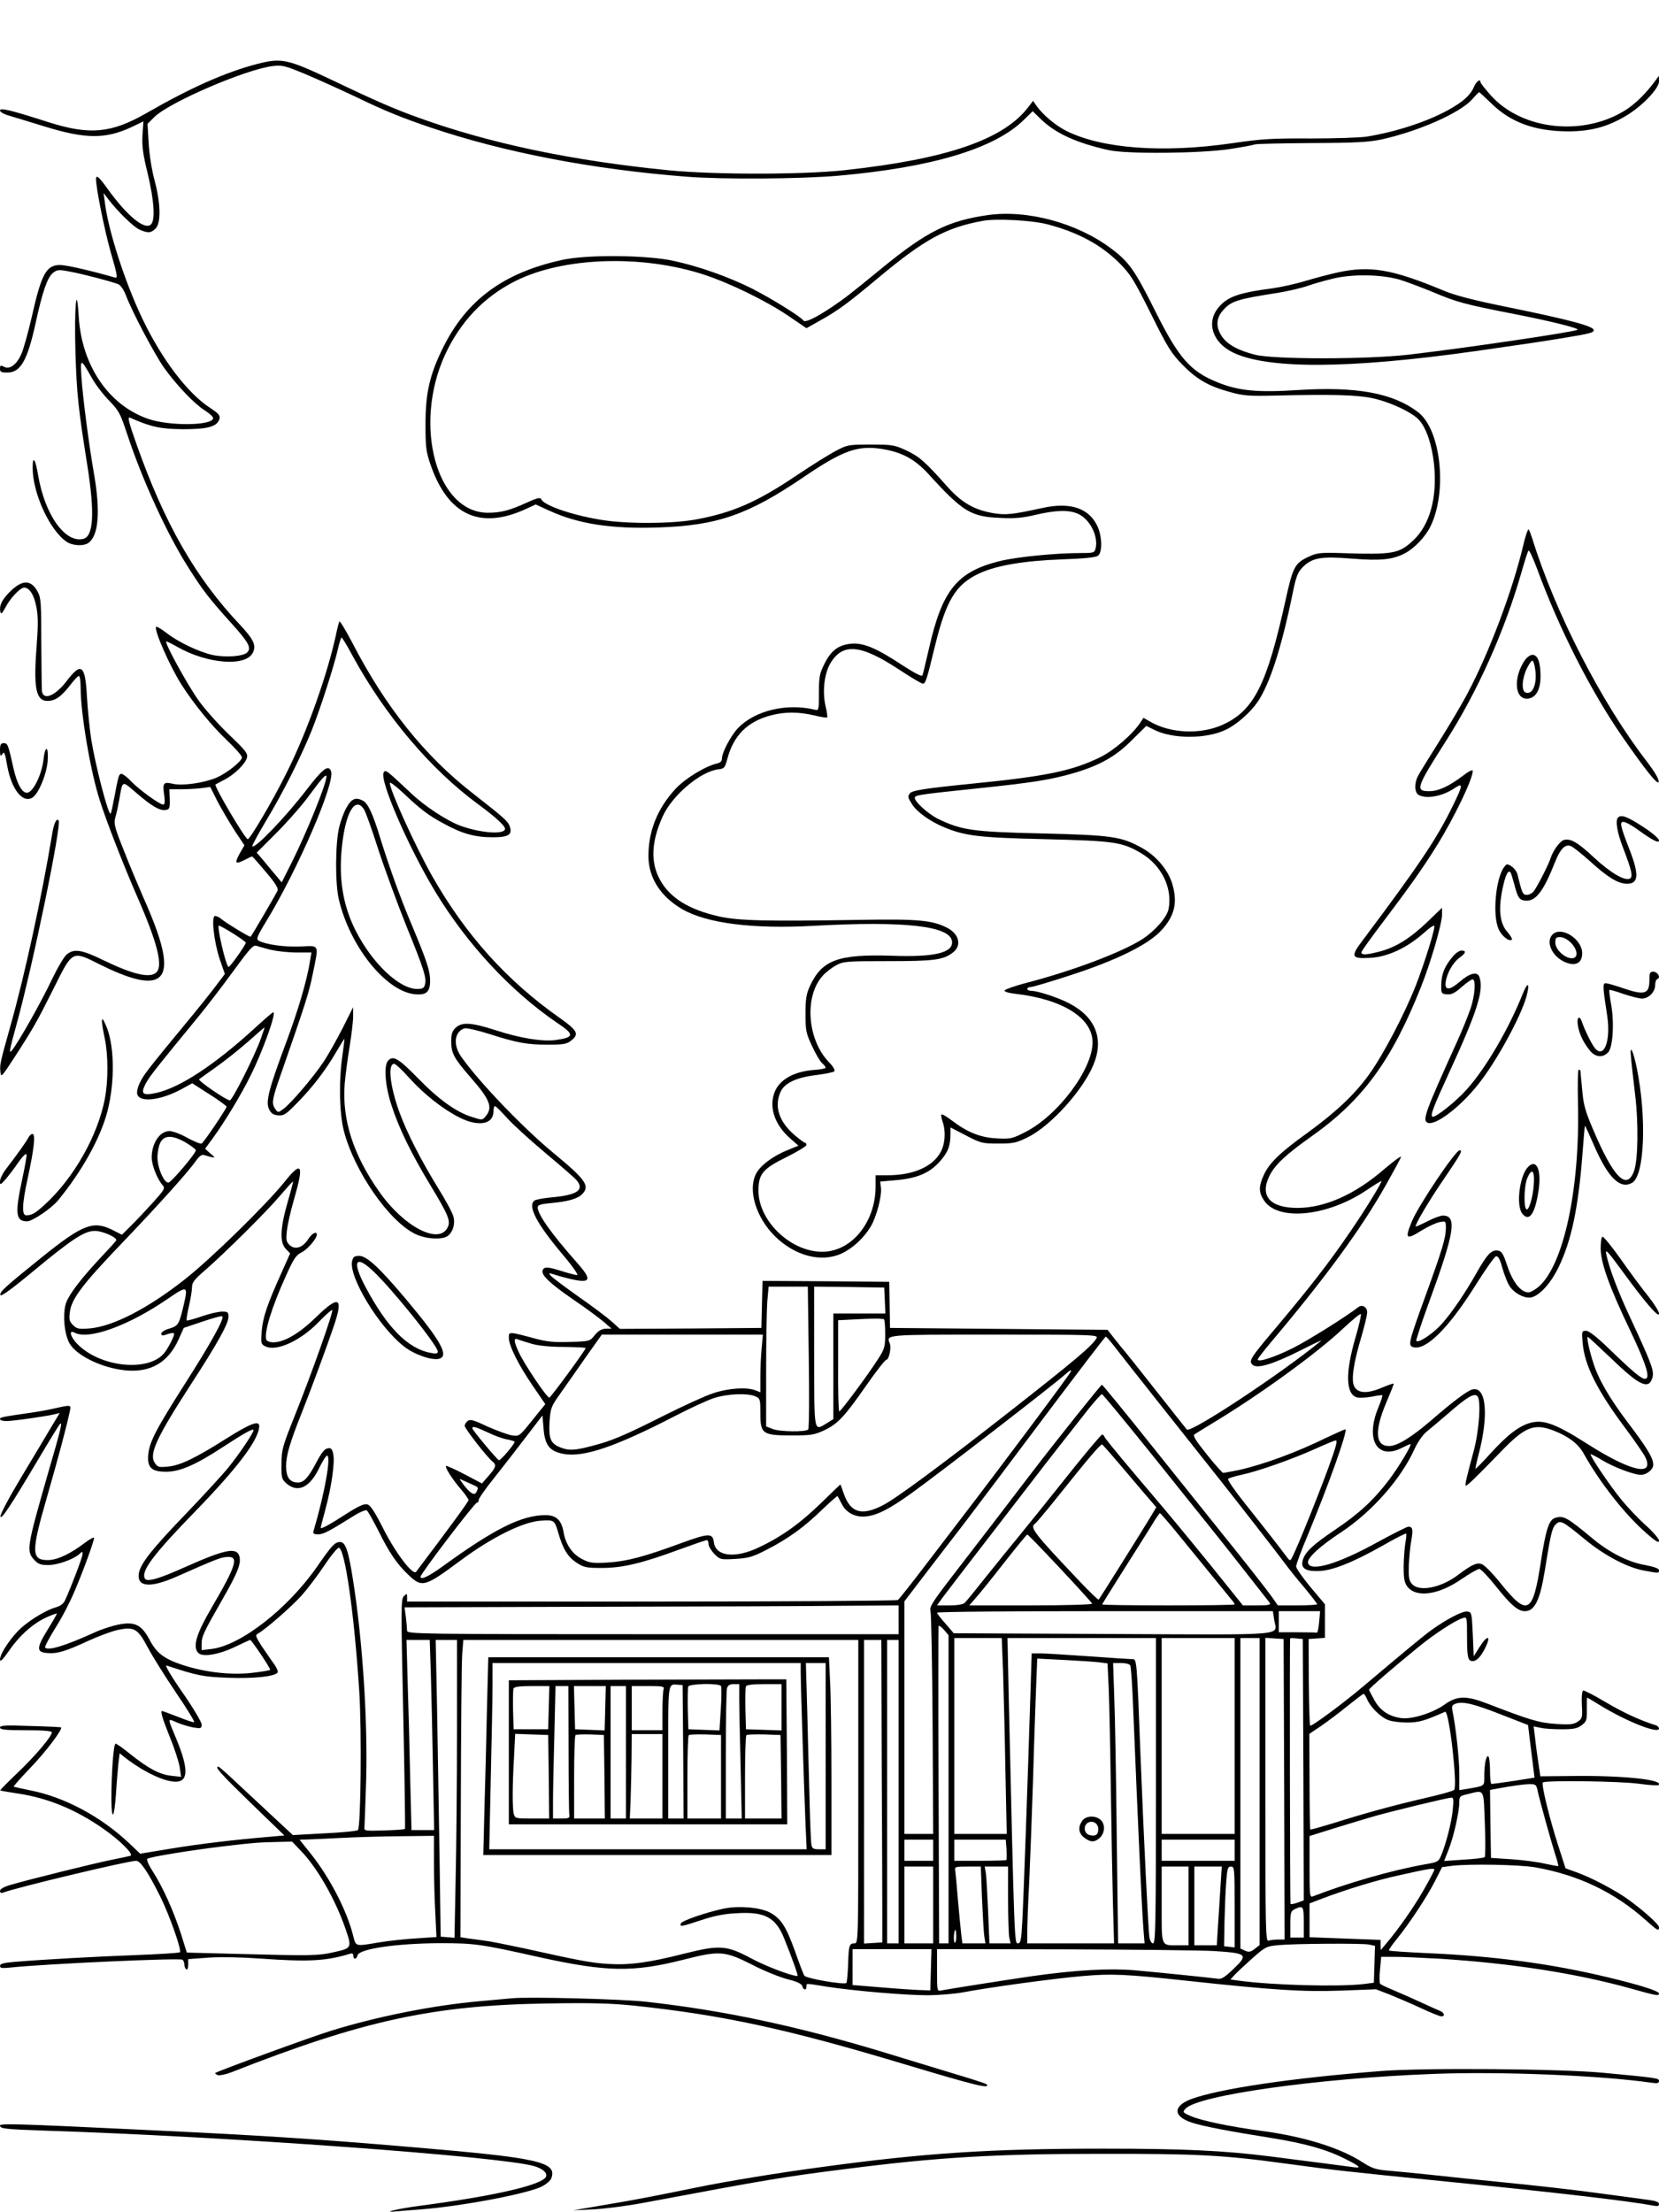 <?xml version="1.0" standalone="no"?>
<!DOCTYPE svg PUBLIC "-//W3C//DTD SVG 20010904//EN"
 "http://www.w3.org/TR/2001/REC-SVG-20010904/DTD/svg10.dtd">
<svg version="1.0" xmlns="http://www.w3.org/2000/svg"
 width="864pt" height="1152pt" viewBox="0 0 864 1152"
 preserveAspectRatio="xMidYMid meet">

<g transform="translate(0,1152) scale(0.1,-0.1)"
fill="#000000" stroke="none">
<path d="M1335 11186 c-164 -44 -341 -122 -574 -256 -182 -104 -294 -114 -506
-47 -199 64 -255 77 -255 62 0 -8 19 -19 43 -26 23 -7 107 -32 187 -57 217
-67 320 -67 457 -3 l60 29 -5 -72 c-3 -56 2 -98 27 -199 34 -142 41 -246 16
-267 -34 -28 -124 47 -225 187 -44 62 -60 75 -60 51 0 -48 46 -275 78 -386 31
-107 36 -131 23 -128 -129 37 -256 66 -288 66 -72 0 -97 -45 -148 -272 -19
-82 -43 -168 -54 -192 -24 -55 -61 -82 -90 -66 -18 9 -21 8 -21 -10 0 -17 6
-20 38 -20 69 0 104 61 147 255 36 167 62 241 91 264 22 17 29 18 91 6 69 -13
210 -50 249 -65 12 -5 28 -28 39 -56 31 -84 151 -311 200 -380 64 -89 157
-187 211 -221 24 -15 44 -33 44 -40 0 -40 -228 -43 -339 -4 -205 71 -345 277
-361 531 -11 188 -24 50 -17 -189 7 -215 14 -283 62 -586 39 -247 32 -368 -21
-381 -94 -24 -200 124 -235 329 -15 89 -29 108 -29 41 0 -133 90 -328 178
-386 32 -21 90 -23 114 -4 52 39 61 164 28 356 -27 154 -59 401 -66 508 -6 98
-5 98 56 -9 19 -34 60 -87 90 -117 49 -51 57 -66 90 -166 82 -249 213 -534
327 -711 72 -113 105 -155 214 -276 95 -105 110 -133 86 -157 -21 -20 -110
-27 -179 -13 -69 15 -178 66 -241 115 -27 21 -51 35 -54 32 -13 -13 70 -203
132 -301 64 -100 158 -216 239 -292 42 -40 76 -79 76 -87 0 -20 -77 -81 -131
-105 -65 -28 -176 -44 -227 -33 -51 12 -56 6 -47 -58 5 -35 3 -50 -5 -50 -18
0 -122 75 -165 119 -21 23 -45 41 -52 41 -14 0 -16 -8 -38 -124 -8 -43 -16
-81 -19 -83 -11 -11 -78 245 -101 387 -8 52 -18 151 -22 218 -9 171 -29 187
-107 84 -60 -78 -123 -102 -128 -48 -1 11 -2 125 -3 251 0 200 -2 234 -18 262
-35 66 -81 66 -147 0 -42 -43 -55 -71 -48 -104 3 -13 9 -8 26 23 25 49 77 104
98 104 27 0 51 -37 63 -99 10 -49 10 -96 1 -217 -16 -206 -2 -274 56 -274 43
0 74 22 128 93 16 20 32 37 37 37 5 0 9 -28 9 -63 0 -132 51 -435 100 -586 36
-113 123 -336 194 -499 105 -239 136 -361 101 -395 -32 -33 -122 -12 -275 62
-112 55 -153 62 -191 32 -14 -10 -49 -70 -79 -132 -56 -119 -174 -327 -208
-369 -17 -21 -13 1 24 135 83 299 237 1045 219 1063 -12 12 -25 -16 -35 -81
-53 -319 -142 -729 -215 -987 -54 -192 -57 -205 -53 -240 3 -33 5 -31 74 75
96 148 117 185 204 359 99 199 94 197 243 122 252 -125 354 -109 328 52 -11
69 -44 163 -106 302 -25 58 -71 166 -100 241 -48 120 -53 140 -45 170 6 19 15
61 21 94 18 104 12 102 90 35 79 -68 121 -93 152 -88 20 3 22 9 21 56 l-2 52
63 0 c34 0 82 3 106 6 l44 6 37 -74 c21 -40 61 -108 89 -152 l52 -78 -22 -38
c-31 -55 -27 -63 19 -40 21 11 41 20 43 20 2 0 34 -36 71 -80 47 -55 66 -85
62 -97 -5 -13 -132 -231 -141 -241 -4 -4 -132 74 -156 95 -8 7 -21 13 -29 13
-21 0 -6 -133 24 -224 l27 -78 -43 -57 c-23 -31 -89 -114 -147 -184 -214 -259
-232 -283 -252 -324 -12 -24 -18 -51 -14 -62 14 -44 122 -31 230 27 l56 31 89
-57 c49 -31 90 -61 90 -65 0 -10 -117 -184 -130 -192 -5 -3 -38 10 -73 29 -35
20 -77 36 -94 36 -51 0 -93 -63 -93 -138 0 -39 30 -115 57 -144 14 -16 10 -23
-55 -95 -39 -43 -90 -97 -114 -120 l-43 -43 -49 25 c-100 50 -155 29 -363
-138 -200 -161 -225 -184 -221 -201 2 -10 58 30 178 130 197 163 260 204 314
204 42 0 120 -36 111 -50 -4 -6 -38 -44 -77 -85 -101 -108 -162 -186 -182
-235 -20 -50 -14 -152 12 -208 30 -66 167 -135 294 -148 131 -13 224 40 278
161 l27 60 98 33 c53 18 100 31 103 27 11 -11 -60 -140 -191 -345 -156 -245
-189 -309 -195 -375 -6 -69 18 -90 97 -89 70 1 152 37 291 128 115 75 160 100
160 88 0 -14 -72 -121 -129 -192 -29 -36 -127 -143 -219 -239 -183 -190 -240
-263 -249 -314 -11 -72 59 -78 197 -17 202 89 228 100 261 102 65 6 51 -42
-79 -264 -79 -135 -99 -201 -71 -234 21 -25 105 -12 193 30 41 20 77 36 79 36
7 0 109 -152 104 -156 -2 -2 -39 -9 -83 -14 -114 -15 -254 0 -377 41 -92 31
-132 61 -167 128 -43 81 -78 98 -164 81 -33 -7 -90 -25 -126 -42 -147 -67
-243 -97 -255 -77 -3 4 21 49 53 101 33 51 77 136 99 189 44 101 103 264 103
281 0 5 -21 -6 -48 -26 -73 -56 -142 -89 -189 -90 -91 -2 -92 39 -9 326 57
199 101 361 120 451 7 32 5 32 -79 13 -33 -8 -96 -19 -140 -25 -131 -19 -145
-21 -145 -31 0 -6 15 -10 33 -10 36 0 204 24 250 35 l28 7 -44 -73 c-24 -41
-94 -158 -156 -261 -62 -103 -111 -195 -109 -205 4 -20 55 58 203 307 54 91
102 170 108 175 14 15 2 -35 -61 -250 -114 -398 -117 -412 -71 -461 18 -19 33
-24 70 -24 48 0 130 29 162 57 15 15 17 15 17 0 0 -15 -59 -170 -91 -240 -8
-18 -24 -30 -48 -37 -47 -13 -125 -59 -177 -104 -51 -44 -114 -136 -114 -167
0 -16 13 -4 50 49 55 79 126 141 197 172 25 11 47 19 49 17 1 -1 -20 -38 -47
-82 -60 -96 -60 -119 -4 -123 52 -5 98 9 216 64 53 24 122 50 152 56 86 18
104 8 157 -92 25 -47 91 -152 147 -235 56 -82 98 -151 94 -153 -5 -2 -43 11
-85 28 -42 16 -79 30 -81 30 -11 0 -2 -31 39 -135 25 -60 48 -132 52 -159 l7
-49 -53 6 c-60 7 -118 38 -212 113 -37 30 -71 54 -76 54 -11 0 -22 -154 -22
-290 1 -118 15 -100 24 30 3 52 9 121 12 152 l7 58 26 -21 c108 -84 231 -139
284 -125 48 12 43 81 -15 221 -47 113 -48 108 4 85 24 -10 63 -22 86 -26 39
-6 42 -5 42 16 0 12 -45 88 -100 167 -60 86 -93 143 -83 140 164 -54 191 -59
323 -64 134 -5 243 7 256 28 3 6 -6 27 -21 47 -15 20 -43 62 -63 91 -32 51
-34 56 -17 65 45 27 175 141 227 199 31 35 84 105 117 155 34 51 68 92 75 92
32 0 81 -344 107 -749 13 -202 8 -706 -7 -721 -5 -5 -83 -13 -174 -17 l-165
-9 -100 93 c-55 51 -140 131 -190 177 -49 47 -93 85 -97 86 -23 1 8 -33 167
-188 l176 -170 -78 -7 c-171 -14 -366 -37 -516 -62 l-157 -26 -58 55 c-146
138 -336 240 -515 275 -45 9 -84 18 -86 19 -2 2 37 46 87 98 79 82 170 202
160 211 -1 1 -74 5 -160 7 -130 5 -158 3 -158 -8 0 -11 27 -14 135 -14 90 0
135 -4 135 -11 0 -21 -89 -126 -180 -212 -51 -49 -91 -89 -89 -91 2 -1 42 -8
88 -15 157 -23 302 -82 446 -182 87 -60 164 -136 144 -143 -8 -2 -52 -12 -99
-21 -89 -18 -437 -104 -527 -131 -34 -10 -53 -21 -53 -31 0 -10 5 -13 18 -8
64 25 648 165 691 165 22 0 61 -57 125 -185 48 -96 113 -281 103 -291 -3 -4
-107 -10 -229 -15 -215 -8 -470 -22 -630 -35 -59 -5 -78 -10 -78 -21 0 -12 10
-13 52 -9 175 19 881 51 898 41 5 -3 10 -15 10 -25 0 -10 5 -22 10 -25 6 -4
10 6 10 23 l0 30 108 8 c64 4 171 2 267 -5 253 -18 343 -13 468 25 11 4 17 0
17 -10 0 -22 17 -20 22 2 9 34 205 62 429 63 180 0 210 -4 518 -73 351 -77
487 -80 754 -12 185 47 211 45 354 -27 59 -31 141 -64 182 -75 52 -13 75 -24
79 -36 5 -22 22 -24 22 -3 0 18 -9 18 103 0 141 -22 409 -45 526 -45 58 0 142
7 186 15 129 25 479 73 625 85 149 13 221 10 545 -25 445 -48 598 -58 796 -51
l185 7 75 -29 c41 -17 114 -48 163 -71 49 -23 95 -41 102 -41 22 0 16 20 -8
29 -13 5 -57 25 -98 44 -41 19 -104 47 -140 62 -36 15 -68 30 -72 34 -4 4 -5
37 -1 74 l6 67 71 0 c39 0 145 -5 236 -10 375 -24 709 -76 993 -155 131 -37
147 -40 147 -26 0 13 -101 45 -273 86 -293 70 -588 109 -930 124 -109 5 -200
11 -203 14 -3 2 15 29 39 58 66 81 161 225 201 305 l36 71 52 7 c96 11 351 6
434 -8 224 -40 412 -129 576 -276 60 -54 68 -58 68 -36 0 15 -83 89 -165 148
-67 47 -186 110 -261 137 l-61 22 -36 112 c-48 148 -91 326 -82 335 12 12 406
7 503 -7 51 -7 96 -10 100 -6 26 26 -167 48 -414 47 l-202 -2 -11 74 c-6 41
-14 99 -17 130 l-7 56 34 -7 c19 -5 69 -8 111 -8 63 0 82 4 105 21 26 20 28
27 27 83 0 33 0 61 2 61 1 0 33 -19 70 -42 140 -85 304 -149 304 -119 0 6 -8
14 -17 17 -81 25 -167 65 -259 119 -60 36 -113 63 -119 62 -6 -3 -9 -33 -7
-75 4 -67 2 -71 -22 -88 -22 -14 -42 -16 -114 -11 -87 6 -129 18 -357 106
-109 42 -156 41 -220 -4 -62 -45 -172 -79 -226 -72 -66 9 -111 39 -141 93 -15
27 -28 52 -28 55 0 7 118 109 259 224 85 69 188 136 229 149 22 7 22 6 22 -93
0 -111 4 -131 30 -131 20 0 41 22 64 67 34 68 13 72 -29 6 l-30 -48 -5 115
c-5 110 -6 115 -28 118 -25 4 -107 -39 -187 -96 -44 -32 -134 -107 -356 -294
-105 -89 -270 -211 -276 -204 -3 3 -6 106 -7 228 l-1 223 43 3 42 3 0 87 0 88
-75 89 c-41 50 -75 98 -75 108 0 10 27 84 61 164 109 263 207 538 196 550 -2
1 -45 -18 -96 -42 -160 -79 -336 -143 -464 -171 -38 -7 -72 -14 -77 -14 -4 0
-43 43 -85 96 -60 75 -74 98 -64 105 8 5 52 33 99 61 245 148 542 364 677 492
46 43 86 76 90 73 3 -4 -9 -57 -27 -119 -55 -186 -52 -300 8 -315 14 -3 49 -1
76 4 28 6 53 9 55 7 2 -2 -8 -33 -23 -69 -66 -164 -2 -269 124 -205 22 11 42
20 45 20 11 0 -57 -114 -111 -186 -79 -104 -156 -176 -281 -260 -116 -78 -159
-118 -169 -161 -10 -39 15 -56 81 -54 72 1 179 44 337 133 64 37 118 64 121
62 2 -3 1 -24 -4 -47 -4 -23 -8 -79 -9 -123 0 -66 4 -86 20 -107 46 -58 161
-43 280 39 44 30 86 54 94 54 8 0 46 -40 86 -90 79 -99 115 -130 152 -130 50
0 78 58 102 205 32 200 39 228 58 247 24 24 34 19 153 -79 102 -84 222 -147
309 -162 75 -14 76 -14 76 2 0 9 -25 18 -71 27 -89 15 -189 66 -277 140 -135
112 -152 121 -197 104 -29 -12 -45 -62 -70 -224 -42 -275 -69 -290 -209 -116
-45 56 -87 98 -101 102 -27 7 -52 -5 -120 -56 -89 -68 -203 -91 -241 -49 -16
17 -19 34 -17 98 2 43 7 101 13 130 10 56 7 71 -15 71 -8 0 -79 -36 -158 -79
-207 -115 -356 -159 -365 -109 -5 25 62 87 174 160 159 106 308 274 379 429
18 40 44 77 66 95 20 16 72 60 115 97 94 82 131 104 148 87 20 -20 10 -176
-19 -285 -39 -144 -46 -177 -42 -181 5 -5 57 46 177 170 131 137 178 156 282
116 77 -30 128 -69 156 -120 83 -149 213 -315 325 -413 50 -44 67 -54 67 -40
0 10 -31 46 -70 81 -38 34 -96 95 -128 135 -57 69 -164 228 -158 234 2 2 29
-12 60 -31 60 -36 165 -76 201 -76 31 0 65 28 65 53 0 34 -32 87 -133 220 -95
126 -153 225 -180 312 -23 72 -36 137 -27 133 4 -2 58 -52 120 -111 121 -117
170 -148 198 -131 9 6 18 25 20 42 3 33 -15 79 -121 307 -63 135 -107 252
-122 325 -6 29 7 15 80 -84 122 -168 195 -252 195 -227 0 12 -26 53 -57 92
-32 39 -96 126 -143 193 -47 66 -90 119 -95 116 -6 -3 -9 -32 -9 -65 2 -76 47
-201 156 -428 82 -173 105 -247 75 -247 -20 0 -64 37 -188 157 -64 62 -104 93
-119 93 -22 0 -23 -3 -18 -62 10 -117 74 -246 221 -443 49 -66 96 -134 105
-152 50 -104 -75 -76 -298 66 -168 107 -231 130 -299 112 -60 -16 -121 -63
-210 -161 -40 -44 -75 -80 -77 -78 -1 2 6 35 16 73 55 208 40 361 -34 339 -27
-8 -99 -62 -211 -159 -106 -91 -178 -135 -221 -135 -72 0 -77 78 -15 225 23
54 41 99 39 100 -2 2 -29 -8 -61 -21 -77 -33 -127 -30 -145 8 -16 34 -3 121
39 261 16 55 29 110 29 124 0 26 -26 42 -45 27 -69 -53 -261 -173 -340 -213
-98 -49 -185 -77 -185 -60 0 4 30 43 66 86 288 341 473 594 602 823 39 69 74
134 78 144 4 11 -35 -18 -87 -62 -151 -131 -309 -202 -452 -202 -142 0 -197
61 -147 165 28 58 84 111 218 206 269 190 419 395 572 779 51 127 110 331 110
378 l0 35 -78 -75 c-89 -85 -163 -131 -247 -153 -70 -18 -95 -19 -95 -4 0 6
49 74 108 152 138 182 214 289 285 404 93 150 187 347 187 389 0 8 -21 -2 -52
-26 -73 -55 -127 -80 -175 -80 -74 0 -68 18 87 261 165 259 303 567 391 870
18 63 35 118 39 122 4 4 24 -39 45 -95 115 -313 278 -634 443 -873 125 -180
187 -257 190 -236 2 14 -20 51 -61 105 -236 305 -477 775 -597 1161 -7 22 -15
43 -19 48 -4 4 -18 -37 -30 -90 -55 -230 -175 -550 -287 -761 -29 -56 -97
-170 -149 -253 -52 -83 -102 -163 -110 -179 -21 -41 -19 -87 4 -100 41 -22
124 -6 185 35 47 32 46 19 -8 -91 -82 -169 -172 -304 -469 -700 -65 -86 -60
-97 36 -92 91 4 193 51 280 128 33 30 57 46 57 37 0 -28 -52 -193 -96 -307
-59 -150 -171 -364 -244 -465 -75 -105 -176 -199 -325 -307 -139 -100 -196
-155 -224 -218 -26 -57 -26 -87 -1 -127 69 -114 328 -90 535 48 40 27 76 49
79 49 8 0 -89 -158 -163 -265 -109 -160 -214 -295 -398 -513 -121 -143 -130
-159 -111 -178 23 -24 105 1 247 72 69 35 119 59 111 52 -202 -167 -680 -483
-699 -462 -5 5 -77 97 -162 204 -84 107 -156 197 -159 200 -3 3 -25 30 -49 60
l-43 55 -566 5 -567 5 -2 120 -2 120 -330 3 -330 2 -3 -122 -3 -123 -369 -3
-368 -2 -42 38 c-22 20 -100 79 -172 129 -72 51 -137 100 -145 109 -13 15 -12
16 11 9 62 -20 127 -35 153 -35 42 0 34 25 -31 98 -130 147 -202 248 -202 285
0 12 15 17 68 22 89 8 139 22 163 46 43 43 20 75 -144 211 -160 131 -393 374
-485 505 -44 62 -36 131 17 148 10 3 68 -10 128 -29 147 -47 198 -56 307 -56
79 0 97 3 120 21 43 34 34 52 -56 116 -278 195 -492 433 -667 740 -86 152
-221 448 -221 486 0 7 28 -14 63 -46 97 -92 136 -122 220 -167 95 -52 161 -70
253 -70 83 0 104 14 88 58 -9 26 -31 45 -192 171 -251 195 -455 450 -628 785
-34 65 -64 114 -67 110 -2 -5 -8 -25 -12 -44 -44 -217 -155 -531 -265 -749
-71 -143 -188 -341 -200 -341 -13 0 -177 277 -168 285 2 1 22 12 45 24 52 26
111 83 119 116 5 22 -7 37 -93 119 -54 52 -127 133 -160 180 -59 83 -181 306
-167 306 4 0 30 -13 58 -29 157 -89 358 -104 393 -29 18 37 4 68 -65 142 -233
246 -395 528 -542 945 -41 116 -47 142 -33 136 110 -49 160 -59 278 -60 130 0
177 14 188 55 4 16 -5 27 -46 54 -118 75 -255 255 -356 467 -90 188 -177 457
-195 604 l-7 50 23 -30 c48 -64 134 -148 165 -161 44 -19 59 -18 83 6 29 29
27 129 -5 250 -15 54 -28 139 -31 195 l-6 100 35 35 c79 78 477 249 617 266
51 6 64 2 175 -44 66 -28 181 -80 257 -116 155 -75 238 -108 390 -160 385
-130 844 -218 1332 -256 190 -15 596 -12 791 5 489 43 814 141 966 290 l47 46
45 -44 c77 -73 185 -122 352 -159 96 -21 481 -17 630 6 66 10 124 21 130 24 5
3 138 6 295 7 232 1 300 5 365 19 191 42 407 137 471 208 18 21 35 38 37 38 2
0 30 -26 63 -58 102 -100 227 -145 399 -146 119 0 206 23 303 81 84 50 172
142 172 180 l-1 28 -22 -30 c-44 -60 -100 -115 -148 -146 -220 -141 -540 -108
-704 73 -30 34 -55 65 -55 70 0 20 -21 5 -34 -24 -18 -44 -58 -79 -136 -122
-112 -61 -269 -112 -420 -137 -36 -6 -169 -10 -295 -10 -201 1 -254 -2 -410
-25 -362 -52 -678 -28 -863 65 -57 29 -121 83 -155 131 l-17 25 -23 -30 c-128
-171 -424 -273 -957 -331 -219 -24 -675 -24 -915 -1 -506 50 -934 140 -1305
274 -123 44 -229 90 -442 192 -245 116 -271 121 -403 87z m500 -3079 c170
-312 406 -592 655 -775 90 -66 140 -112 140 -128 0 -32 -130 -22 -235 17 -69
26 -185 102 -255 169 -129 121 -132 124 -142 107 -22 -40 127 -385 268 -619
165 -273 395 -521 635 -684 93 -62 91 -76 -8 -90 -69 -9 -186 10 -311 51 -128
41 -176 44 -209 13 -18 -17 -23 -32 -23 -72 0 -61 14 -87 103 -189 98 -112
114 -153 78 -198 -19 -23 -19 -23 -72 -6 -84 26 -175 92 -284 204 -102 104
-129 119 -155 88 -22 -27 -14 -132 19 -231 39 -121 103 -251 200 -412 98 -162
110 -192 91 -226 -46 -88 -226 6 -352 184 -138 194 -197 378 -183 565 4 44 15
132 26 196 10 64 19 136 18 160 l0 44 -55 -110 c-31 -60 -75 -139 -100 -176
-52 -78 -167 -213 -207 -243 -28 -21 -29 -21 -43 -2 -21 30 -18 50 32 191 125
359 144 418 163 514 32 157 37 147 -66 142 -82 -3 -177 10 -215 30 -15 8 -11
20 39 102 165 271 360 722 337 781 -14 36 -43 13 -127 -96 -108 -141 -269
-309 -283 -295 -3 2 29 61 70 130 92 153 182 333 238 470 44 109 119 342 139
432 7 30 15 55 18 55 3 0 29 -42 56 -93z m-135 -631 c0 -38 -105 -297 -185
-456 l-48 -95 -29 35 c-16 19 -46 54 -65 78 l-36 42 104 104 c57 57 136 147
174 200 60 82 85 109 85 92z m-486 -817 c36 -23 66 -44 66 -48 0 -12 -84 -130
-90 -126 -15 9 -62 215 -50 215 5 0 38 -19 74 -41z m196 -85 c30 -7 90 -14
133 -14 l79 0 -7 -42 c-16 -102 -61 -256 -126 -430 -90 -241 -106 -305 -88
-344 11 -22 22 -30 47 -32 29 -3 41 4 100 65 79 80 148 170 203 265 22 37 41
68 42 68 2 0 -3 -37 -9 -82 -20 -132 -17 -301 6 -394 54 -212 237 -476 375
-541 56 -26 139 -30 167 -9 27 20 40 64 29 102 -5 19 -41 86 -81 150 -88 143
-160 284 -199 390 -50 137 -63 254 -28 254 7 0 43 -33 79 -74 77 -85 176 -163
262 -206 98 -49 176 -35 176 32 0 15 3 28 8 28 4 0 31 -27 60 -59 29 -33 119
-115 200 -183 81 -68 155 -132 164 -143 44 -51 5 -78 -127 -90 -44 -4 -86 -12
-92 -17 -36 -29 12 -120 145 -278 51 -60 86 -110 78 -110 -8 0 -43 9 -78 20
-76 24 -94 25 -102 5 -9 -24 37 -68 162 -154 65 -44 136 -97 158 -116 l39 -34
-30 0 c-21 -1 -38 -10 -57 -33 -26 -33 -27 -33 -130 -36 -81 -3 -120 1 -183
18 -138 37 -135 36 -135 4 0 -41 49 -140 125 -251 l65 -95 -68 -84 c-66 -83
-68 -84 -104 -79 -21 3 -78 24 -128 46 -74 35 -92 40 -105 29 -8 -7 -15 -18
-15 -25 0 -13 114 -160 143 -184 24 -19 21 -31 -18 -76 l-35 -40 -91 48 c-50
26 -94 46 -96 43 -7 -7 34 -71 79 -123 21 -24 38 -49 38 -55 0 -8 -105 -151
-273 -373 -16 -21 -107 98 -170 223 -46 91 -68 124 -84 128 -17 5 -48 -10
-115 -53 -87 -56 -128 -78 -128 -68 0 2 11 45 25 96 32 120 49 240 41 285 -6
29 -11 35 -29 32 -16 -2 -32 -22 -57 -69 -44 -84 -67 -109 -98 -109 -43 0 -62
27 -62 85 0 56 20 124 82 279 53 134 133 351 169 458 48 144 23 154 -96 38
-86 -84 -165 -130 -222 -130 -17 0 -33 6 -36 13 -13 36 27 168 103 335 39 87
51 105 80 120 31 15 80 72 80 93 0 20 -26 6 -45 -24 -28 -44 -68 -57 -96 -31
-18 17 -20 26 -15 74 3 30 19 102 36 160 54 186 43 209 -46 98 -99 -123 -382
-400 -520 -509 -194 -153 -376 -247 -500 -257 -54 -4 -64 -2 -84 18 -19 19
-21 29 -16 69 9 68 66 143 262 348 191 199 353 379 393 436 18 26 31 36 44 32
62 -18 64 -18 33 8 l-28 25 39 53 c64 88 150 230 198 328 65 130 139 338 117
329 -5 -1 -47 -38 -93 -80 -212 -194 -391 -311 -514 -339 -72 -16 -84 -6 -57
47 19 37 64 93 272 346 47 57 130 165 185 241 84 115 103 137 120 132 11 -4
45 -13 75 -21z m-51 -461 c-31 -89 -149 -323 -162 -323 -18 0 -168 103 -160
110 4 3 44 32 88 63 44 31 118 90 165 131 47 42 86 75 87 76 2 0 -7 -26 -18
-57z m-391 -543 c28 -17 52 -35 52 -40 0 -16 -126 -165 -142 -168 -23 -4 -58
75 -58 132 0 26 7 60 15 76 21 40 63 40 133 0z m530 -310 c-39 -136 -42 -209
-10 -243 l23 -24 -46 -103 c-73 -162 -96 -230 -102 -301 -5 -62 -4 -68 17 -79
57 -31 185 27 281 127 34 35 65 63 69 61 9 -4 -106 -329 -196 -553 -63 -158
-68 -175 -68 -248 -1 -74 1 -80 27 -103 59 -50 122 -20 171 85 17 34 34 61 39
61 23 0 -12 -197 -70 -392 -4 -14 1 -18 24 -18 27 0 54 14 190 99 29 18 57 29
63 26 6 -4 33 -52 61 -107 54 -110 97 -174 156 -229 71 -68 85 -64 273 76 161
119 323 200 415 206 70 5 73 3 91 -58 25 -88 50 -130 96 -160 38 -25 50 -28
132 -28 108 0 209 24 404 96 74 27 138 49 143 49 5 0 9 -9 9 -21 0 -11 14 -34
30 -51 30 -30 33 -30 109 -26 68 4 90 10 162 47 112 57 198 119 291 210 43 41
79 73 80 70 2 -2 11 -21 22 -41 24 -48 74 -72 132 -64 58 8 119 40 232 121
142 102 741 565 801 619 22 20 32 25 28 14 -5 -15 -364 -495 -562 -753 -34
-44 -122 -159 -195 -255 -73 -96 -138 -178 -144 -182 -6 -4 -584 -8 -1283 -8
l-1273 0 0 22 c0 21 -1 21 -17 6 -15 -16 -15 -60 -3 -612 7 -328 11 -598 9
-600 -2 -3 -51 -6 -109 -8 -100 -3 -105 -2 -102 17 1 11 5 124 9 250 8 312
-19 726 -69 1040 -23 149 -39 195 -66 195 -28 0 -43 -16 -122 -130 -152 -218
-397 -409 -549 -427 l-51 -6 0 31 c0 40 8 58 107 231 82 143 101 191 89 229
-15 46 -77 33 -281 -58 -138 -62 -198 -79 -210 -61 -23 38 42 125 266 355 221
228 328 371 329 440 0 31 -47 13 -171 -65 -161 -102 -240 -140 -303 -146 -49
-5 -55 -3 -70 19 -31 47 9 132 192 415 134 206 192 311 192 346 0 24 -4 27
-33 27 -19 0 -67 -11 -107 -25 -40 -14 -75 -23 -78 -21 -2 3 3 36 12 75 9 38
16 83 16 99 0 23 13 40 63 83 105 91 326 310 395 392 36 42 66 76 68 74 1 -1
-11 -49 -28 -107z m-543 -543 c-23 -96 -27 -101 -74 -116 -23 -6 -41 -18 -41
-26 0 -11 6 -12 31 -3 16 6 32 8 35 5 7 -7 -33 -84 -55 -108 -87 -94 -329 -67
-446 50 -39 38 -49 79 -16 61 73 -39 281 37 481 174 108 74 111 73 85 -37z
m3257 -264 c3 -203 2 -372 -3 -377 -13 -14 -151 -12 -186 3 l-33 13 0 288 c0
158 3 321 6 363 l7 77 102 0 102 0 5 -367z m396 295 l3 -68 -136 0 -135 0 0
-275 0 -275 -32 -20 c-71 -43 -67 -61 -68 345 l0 365 182 -2 183 -3 3 -67z
m-5 -97 c4 -1 7 -35 7 -76 0 -69 -3 -79 -37 -132 -50 -79 -194 -273 -202 -273
-4 0 -7 107 -6 238 l0 237 100 5 c55 3 107 4 115 3 8 -1 18 -2 23 -2z m-636
-148 c-4 -38 -7 -105 -7 -150 l0 -83 -26 10 c-46 18 -142 11 -219 -15 -41 -13
-154 -65 -252 -114 -215 -108 -276 -134 -378 -160 -93 -25 -124 -26 -170 -7
-48 20 -58 46 -53 133 5 70 8 79 56 146 28 40 88 125 133 190 l83 117 420 0
419 0 -6 -67z m1744 49 c-21 -39 -115 -118 -466 -393 -340 -266 -579 -443
-646 -477 -112 -58 -170 -40 -205 61 -9 26 -17 47 -17 47 -1 0 -47 -44 -102
-98 -108 -105 -204 -174 -323 -230 -123 -59 -225 -47 -234 26 -6 50 -26 49
-174 -5 -193 -71 -281 -94 -382 -100 -77 -4 -92 -2 -132 19 -49 25 -85 77 -95
140 -11 62 -38 88 -94 88 -124 0 -266 -71 -536 -267 -73 -53 -115 -72 -115
-54 0 16 282 386 294 386 6 1 10 6 9 13 -2 6 34 58 80 115 45 57 120 153 167
215 l85 111 6 -70 c7 -85 31 -116 103 -130 106 -20 274 38 587 200 74 38 162
79 196 90 69 23 177 28 218 9 24 -11 25 -15 25 -89 0 -106 11 -114 165 -114
98 0 116 3 166 26 73 35 105 69 219 232 52 75 100 136 106 136 14 1 27 62 18
85 -18 47 -31 46 546 46 517 0 540 -1 531 -18z m94 -45 c22 -29 127 -162 234
-297 330 -415 373 -470 496 -628 66 -85 136 -175 155 -201 19 -26 65 -84 103
-128 37 -45 67 -84 67 -87 0 -3 -46 -6 -102 -6 l-103 0 -30 43 c-27 38 -142
185 -277 352 -26 33 -173 216 -326 407 -152 191 -280 347 -283 347 -5 1 -242
-296 -359 -449 -119 -156 -326 -426 -426 -555 -100 -130 -114 -153 -108 -175
4 -14 9 -280 11 -592 l3 -568 -75 0 -75 0 0 605 0 606 97 127 c54 70 149 195
213 277 63 83 254 336 424 563 170 226 312 412 315 412 3 -1 24 -24 46 -53z
m-3035 15 c34 -10 98 -16 167 -16 62 -1 113 -3 113 -6 0 -10 -180 -255 -189
-258 -11 -4 -132 176 -160 238 -26 57 -27 75 -3 65 9 -4 42 -14 72 -23z m3227
-574 c138 -172 279 -349 315 -393 58 -72 278 -352 301 -382 7 -10 -7 -13 -65
-13 l-75 0 -94 117 c-81 102 -257 316 -322 393 -12 14 -84 99 -160 189 -76 90
-141 170 -144 177 -3 8 -9 14 -13 14 -4 0 -66 -73 -138 -162 -133 -167 -258
-322 -316 -393 -19 -22 -82 -101 -142 -175 -59 -74 -113 -141 -120 -147 -8 -8
-39 -13 -78 -13 l-66 0 27 38 c16 21 104 137 197 257 93 121 215 279 270 350
92 120 147 190 299 383 32 39 61 72 66 72 4 0 120 -141 258 -312z m-3455 112
c34 -17 80 -33 101 -36 20 -4 37 -9 37 -12 0 -13 -75 -100 -82 -96 -15 10
-138 157 -138 166 0 13 15 9 82 -22z m4398 -122 c-44 -130 -180 -470 -212
-531 -9 -17 -11 -16 -31 11 -31 42 -105 137 -215 275 -52 65 -91 122 -86 126
5 4 36 14 69 21 86 18 264 81 380 133 55 25 105 46 112 46 8 1 2 -28 -17 -81z
m-1075 -83 c65 -77 127 -150 138 -162 l19 -22 -44 -73 c-55 -90 -250 -401
-256 -408 -2 -3 -47 40 -99 95 -237 250 -262 282 -233 300 6 4 56 63 112 133
170 213 230 283 238 280 4 -2 60 -66 125 -143z m-3420 -59 c49 -22 47 -20 39
-40 -10 -26 -28 -19 -64 25 -18 23 -29 40 -24 37 5 -2 27 -12 49 -22z m3701
-278 c55 -67 134 -164 177 -217 43 -53 85 -104 93 -114 8 -9 14 -19 14 -22 0
-3 -155 -5 -345 -5 -190 0 -345 2 -345 5 0 2 51 84 113 182 62 98 129 204 148
235 19 32 37 58 40 58 3 0 51 -55 105 -122z m-626 -164 c91 -97 167 -181 168
-185 2 -5 -141 -9 -318 -9 l-322 0 33 38 c19 21 86 104 149 185 63 80 117 146
120 146 3 1 79 -78 170 -175z m-840 -269 l0 -75 -1280 0 c-1212 0 -1280 1
-1280 18 0 9 -3 41 -6 69 l-7 53 989 3 c544 1 1123 3 1287 5 l297 2 0 -75z
m1956 0 c12 -85 96 -78 -837 -74 l-832 4 -43 50 c-24 27 -44 53 -44 57 0 5
393 8 874 8 l875 0 7 -45z m234 -12 c-3 -32 -8 -57 -12 -55 -5 1 -51 2 -103 2
l-95 0 0 55 0 55 108 0 107 0 -5 -57z m-1930 -870 l0 -803 -25 0 -24 0 -3 823
c-2 452 -1 826 0 830 2 4 15 -5 28 -20 l24 -28 0 -802z m284 610 c3 -98 9
-328 12 -510 l7 -333 -137 0 -136 0 0 510 0 510 124 0 123 0 7 -177z m796
-618 c0 -689 -2 -795 -15 -795 -8 0 -16 13 -19 33 -6 36 -30 532 -46 937 -20
520 -19 510 -44 510 -11 0 -113 7 -226 15 -113 8 -226 15 -251 15 l-46 0 -7
-222 c-15 -484 -36 -1069 -42 -1175 -5 -97 -9 -113 -23 -113 -18 0 -18 1 -48
1303 l-6 287 386 0 387 0 0 -795z m410 285 l0 -510 -190 0 -190 0 0 510 0 510
190 0 190 0 0 -510z m130 -289 l0 -800 -26 -20 c-21 -16 -30 -18 -50 -9 l-24
11 0 809 0 808 50 0 50 0 0 -799z m128 12 l2 -783 -34 0 c-19 0 -41 -3 -50 -6
-15 -6 -16 68 -16 785 l0 792 48 -3 47 -3 3 -782z m100 102 l2 -681 -32 -12
c-17 -6 -34 -9 -37 -7 -3 4 -5 1367 -2 1383 1 2 16 2 34 0 l32 -3 3 -680z
m-4544 493 c3 -101 8 -324 11 -495 l6 -313 -59 0 -59 0 -7 278 c-3 152 -9 375
-13 495 l-6 217 60 0 61 0 6 -182z m136 -285 c0 -258 -3 -607 -7 -776 l-6
-308 -36 3 -36 3 -6 430 c-4 237 -10 584 -13 773 l-7 342 56 0 55 0 0 -467z
m2090 -323 c0 -775 0 -790 -19 -790 -28 0 -31 -9 -34 -109 -2 -50 -6 -93 -9
-97 -11 -11 -210 23 -219 38 -5 7 -27 65 -49 128 -47 131 -74 171 -133 202
-52 26 -162 35 -238 19 -93 -20 -218 -63 -223 -77 -7 -19 0 -18 106 17 65 22
120 33 184 36 146 9 203 -21 247 -129 44 -109 76 -198 70 -198 -31 0 -167 52
-241 92 -127 68 -163 71 -347 25 -188 -48 -289 -61 -399 -54 -91 6 -147 17
-436 81 -85 18 -177 37 -205 40 -27 4 -67 9 -89 12 l-38 6 2 697 c1 383 4 731
7 774 l6 77 1028 0 1029 0 0 -790z m122 140 c2 -357 3 -712 3 -787 l0 -138
-47 -3 -48 -3 0 790 0 791 45 0 45 0 2 -650z m88 -140 l0 -790 -30 0 -30 0 0
790 0 790 30 0 30 0 0 -790z m1041 674 l47 -6 6 -127 c3 -69 8 -301 11 -516 3
-214 8 -486 11 -602 l6 -213 -226 0 -226 0 0 59 c0 33 4 149 10 258 5 109 14
349 20 533 5 184 13 402 16 484 l6 149 137 -7 c75 -4 157 -9 182 -12z m165
-16 c4 -6 11 -101 15 -212 27 -652 44 -1026 54 -1163 l6 -73 -69 0 -69 0 -7
553 c-3 303 -9 632 -13 730 l-6 177 41 0 c22 0 44 -5 48 -12z m1234 -177 c16
-39 68 -91 107 -107 18 -8 63 -14 100 -14 63 0 92 9 199 56 21 9 66 -388 47
-407 -6 -6 -75 -25 -154 -43 -160 -37 -307 -77 -478 -131 -63 -19 -115 -34
-117 -32 -2 2 -4 114 -4 251 l-1 247 58 39 c32 22 94 68 138 104 44 35 83 65
86 65 4 1 12 -12 19 -28z m702 -81 l136 -53 11 -91 c6 -50 14 -112 17 -137 l6
-46 -108 -17 c-60 -9 -112 -16 -116 -16 -5 0 -8 31 -8 69 0 39 -4 72 -9 75
-11 7 -21 -42 -21 -104 0 -53 6 -49 -92 -66 l-38 -6 0 88 c0 78 -19 247 -36
327 -4 22 -1 29 17 35 36 14 97 -1 241 -58z m184 -387 c11 -54 74 -279 93
-338 11 -33 18 -61 17 -62 -2 -2 -33 4 -70 12 -37 9 -115 19 -174 23 l-107 7
-3 177 -2 177 32 6 c83 15 136 23 170 24 33 1 38 -2 44 -26z m-273 -180 c4
-92 3 -170 -1 -174 -4 -4 -53 -10 -109 -13 l-102 -7 24 61 c26 67 55 195 55
245 0 30 3 33 43 42 90 22 83 34 90 -154z m-167 74 c-6 -66 -35 -178 -60 -238
-14 -34 -18 -36 -88 -48 -169 -30 -402 -97 -580 -166 -17 -7 -18 5 -18 153 l0
161 128 40 c70 22 161 49 202 61 81 24 386 98 409 99 11 1 12 -12 7 -62z
m-5306 -274 c0 -76 3 -195 7 -264 l6 -126 -105 -7 c-57 -3 -145 -13 -194 -21
-125 -21 -120 -22 -134 32 -32 131 -121 303 -220 428 l-60 75 42 1 c24 1 102
5 173 8 72 4 210 8 308 9 l177 2 0 -137z m2600 62 l0 -55 -75 0 -75 0 0 55 0
55 75 0 75 0 0 -55z m382 4 c1 -28 1 -53 -1 -55 -2 -2 -64 -4 -138 -4 l-133 0
0 55 0 55 134 0 134 0 4 -51z m1188 -4 l0 -55 -190 0 -190 0 0 55 0 55 190 0
190 0 0 -55z m-4864 -2 c86 -88 181 -255 234 -409 33 -96 32 -99 -57 -119 -88
-20 -122 -20 -499 -10 l-271 7 -32 102 c-39 119 -93 239 -145 320 -21 32 -34
62 -29 66 10 10 221 44 393 65 159 19 188 21 283 23 l78 2 45 -47z m3294 -283
l0 -200 -75 0 -75 0 0 200 0 200 75 0 75 0 0 -200z m254 38 c4 -90 9 -180 12
-200 l6 -38 -60 0 -60 0 -6 48 c-3 26 -11 106 -17 177 -6 72 -12 140 -14 153
-4 21 -1 22 65 22 l68 0 6 -162z m136 -7 c0 -93 3 -183 6 -200 l7 -31 -55 0
-55 0 -7 168 c-4 92 -9 182 -12 200 l-6 32 61 0 61 0 0 -169z m940 -36 l0
-205 -47 0 c-100 0 -93 -15 -93 211 l0 199 70 0 70 0 0 -205z m166 98 c-4 -60
-9 -152 -13 -205 l-6 -98 -58 0 -59 0 0 205 0 205 71 0 72 0 -7 -107z m74
-104 l0 -210 -27 3 -28 3 2 125 c2 69 5 162 9 208 5 72 8 82 25 82 18 0 19
-10 19 -211z m1040 194 c0 -4 -25 -51 -55 -104 -51 -89 -132 -206 -199 -284
l-25 -30 -1 26 0 27 -185 7 -185 7 0 88 0 88 68 26 c127 48 285 96 396 120
161 36 186 40 186 29z m-680 -273 l0 -80 -35 0 -35 0 0 68 c0 62 2 70 23 80
44 21 47 17 47 -68z m-1810 -76 c0 -19 -4 -33 -8 -30 -8 5 -4 66 4 66 2 0 4
-16 4 -36z m2149 -40 l32 -7 -3 -96 -3 -96 -55 -7 c-129 -15 -474 -6 -649 18
l-43 6 23 25 c13 14 55 53 93 87 67 59 72 61 135 67 93 8 432 10 470 3z
m-2281 -131 l-3 -108 -55 2 c-30 1 -121 7 -202 14 l-148 12 0 94 0 93 205 0
206 0 -3 -107z m1476 97 c171 -11 179 -18 100 -93 -46 -44 -63 -55 -83 -51
-35 5 -289 31 -432 44 -133 11 -309 1 -529 -30 -125 -18 -455 -70 -477 -75
-23 -5 -23 -4 -23 105 l0 110 658 -1 c361 -1 715 -5 786 -9z"/>
<path d="M1806 7317 c-14 -23 -32 -71 -40 -107 -20 -84 -21 -294 -1 -375 57
-242 242 -474 392 -492 63 -7 83 10 83 71 0 50 -18 104 -92 281 -62 146 -121
310 -169 465 -38 124 -62 175 -88 190 -38 20 -59 12 -85 -33z m88 -9 c9 -12
43 -107 76 -211 34 -104 100 -284 147 -401 92 -226 105 -268 96 -303 -4 -18
-12 -23 -40 -23 -95 0 -238 137 -324 310 -63 128 -85 263 -69 424 18 182 68
270 114 204z"/>
<path d="M1834 4954 c-20 -80 137 -341 269 -445 53 -42 144 -74 183 -65 54 14
13 90 -168 306 -141 168 -208 230 -247 230 -25 0 -32 -5 -37 -26z m106 -50
c100 -93 340 -392 340 -422 0 -11 -9 -13 -37 -7 -120 22 -229 134 -342 348
-68 129 -50 164 39 81z"/>
<path d="M2536 2618 c-3 -150 -9 -382 -13 -515 l-6 -243 906 0 907 0 0 388 c0
213 -3 444 -7 515 l-6 127 -887 0 -887 0 -7 -272z m1634 193 c0 -65 18 -619
25 -788 l6 -133 -827 0 -826 0 8 373 c5 204 9 423 9 485 l0 112 803 0 802 0 0
-49z m130 -436 l0 -485 -35 0 c-28 0 -36 4 -39 23 -3 12 -7 119 -10 237 -3
118 -9 326 -12 463 l-7 247 51 0 52 0 0 -485z"/>
<path d="M3288 2773 l-638 -3 0 -375 0 -375 725 0 725 0 -2 378 -3 377 -85 0
c-47 0 -372 -1 -722 -2z m270 -375 l2 -348 -40 0 -40 0 0 344 c0 368 -2 357
50 353 l25 -2 3 -347z m197 342 c3 -5 3 -60 -1 -120 l-7 -111 -81 3 -81 3 -3
104 c-1 58 0 111 2 118 6 16 161 19 171 3z m95 -67 c0 -43 3 -201 7 -350 l6
-273 -42 0 -41 0 0 328 c0 180 3 337 6 350 5 16 14 22 35 22 l29 0 0 -77z
m220 -43 l0 -121 -92 3 -93 3 -3 104 c-1 58 0 111 2 118 4 9 30 13 96 13 l90
0 0 -120z m-1212 -2 l-3 -113 -90 0 -90 0 -3 99 c-1 55 0 106 2 113 4 9 30 13
96 13 l91 0 -3 -112z m103 -215 c0 -181 2 -336 4 -345 3 -15 -4 -18 -41 -18
l-44 0 0 88 c0 49 3 204 7 345 l6 257 34 0 33 0 1 -327z m191 212 l-3 -116
-77 3 -77 3 -3 113 -3 112 83 0 83 0 -3 -115z m108 -230 l0 -345 -40 0 -40 0
0 345 0 345 40 0 40 0 0 -345z m196 329 c-3 -9 -6 -60 -6 -115 l0 -99 -80 0
-80 0 0 115 0 115 86 0 c74 0 85 -2 80 -16z m-598 -456 l2 -218 -89 0 c-84 0
-89 1 -95 23 -8 29 -8 145 1 296 l6 122 86 -3 86 -3 3 -217z m290 0 l2 -218
-80 0 -80 0 0 213 c0 118 3 217 7 221 4 4 39 5 78 4 l70 -3 3 -217z m302 2 l0
-220 -85 0 -85 0 4 93 c2 50 4 149 5 220 l1 127 80 0 80 0 0 -220z m305 -2 l0
-218 -87 0 -88 0 0 213 c0 118 3 217 7 221 4 4 43 5 88 4 l80 -3 0 -217z m313
0 l2 -218 -95 0 -95 0 0 213 c0 118 3 217 7 221 4 4 46 5 93 4 l85 -3 3 -217z"/>
<path d="M5636 2038 c-23 -33 -19 -64 10 -87 34 -26 54 -26 82 -1 27 25 29 71
4 93 -27 25 -78 22 -96 -5z m84 -43 c0 -29 -14 -39 -46 -31 -29 8 -34 50 -7
65 25 13 53 -5 53 -34z"/>
<path d="M5145 10400 c-205 -29 -318 -85 -548 -273 -172 -141 -197 -160 -262
-204 -88 -59 -143 -85 -151 -72 -12 19 -168 116 -271 168 -123 61 -273 114
-407 143 -138 30 -447 33 -576 5 -308 -67 -501 -209 -625 -462 -68 -139 -89
-233 -89 -395 0 -120 3 -143 27 -212 91 -262 259 -339 499 -227 l48 22 68 -31
c151 -70 324 -97 567 -89 311 10 471 66 761 263 203 138 280 166 408 146 103
-17 169 -52 240 -129 180 -198 222 -224 376 -230 73 -4 116 0 183 16 106 25
177 27 224 4 60 -28 104 -117 89 -178 -6 -24 -10 -25 -80 -25 -129 0 -328 -20
-416 -41 -224 -55 -302 -149 -371 -452 -17 -72 -32 -138 -35 -144 -2 -8 -40
11 -103 52 -138 91 -203 118 -267 113 -67 -6 -106 -35 -141 -106 -25 -50 -28
-68 -28 -150 0 -88 -1 -93 -20 -88 -148 36 -314 -4 -402 -96 -36 -38 -83 -126
-83 -157 0 -14 -8 -23 -27 -27 -62 -15 -165 -78 -216 -133 -94 -102 -141 -221
-140 -353 2 -111 63 -206 175 -272 128 -74 367 -105 688 -87 473 26 709 -1
718 -81 7 -59 -89 -83 -312 -75 -282 9 -365 -22 -428 -158 -19 -41 -23 -67
-23 -145 0 -87 3 -101 34 -167 18 -40 42 -80 52 -89 11 -9 19 -20 19 -24 0 -4
-29 -10 -65 -12 -96 -8 -167 -46 -196 -104 -38 -80 -9 -177 75 -251 l44 -39
-56 -23 c-78 -31 -145 -82 -166 -126 -41 -86 2 -224 98 -321 105 -104 242
-140 348 -92 60 28 117 81 154 143 29 50 57 157 52 200 l-4 32 78 7 c112 9
178 37 231 96 44 49 57 82 57 146 l0 33 81 -42 c77 -40 85 -42 168 -42 78 0
93 3 154 33 119 59 285 242 341 376 57 136 12 250 -127 322 -56 29 -162 64
-194 64 -13 0 -23 5 -23 10 0 6 8 10 18 10 9 0 101 27 202 60 245 79 410 161
478 235 70 76 86 145 57 243 -22 72 -82 144 -157 186 -108 60 -155 67 -523 76
-360 8 -418 17 -540 76 -56 28 -130 97 -120 113 6 11 42 16 330 46 278 29 376
44 500 80 132 39 218 87 302 173 l73 72 40 -20 c96 -49 273 -49 374 0 56 26
128 90 165 144 63 91 125 283 182 561 19 94 27 114 54 142 49 49 97 57 256 44
148 -12 211 -6 276 28 48 25 105 84 132 138 90 181 56 506 -64 597 -130 99
-318 134 -623 115 -215 -14 -312 -4 -421 40 -143 58 -202 126 -326 374 -105
210 -135 253 -227 322 -178 134 -437 204 -643 175z m310 -48 c162 -43 278
-106 375 -202 58 -59 75 -86 164 -264 88 -178 107 -207 165 -266 74 -76 137
-112 249 -142 67 -19 98 -21 232 -18 291 7 422 4 505 -13 95 -20 214 -76 248
-117 37 -44 64 -126 75 -224 19 -174 -21 -321 -110 -402 -74 -68 -103 -73
-378 -64 -99 3 -121 1 -160 -17 -77 -35 -86 -52 -125 -229 -97 -439 -164 -573
-325 -647 -115 -53 -273 -47 -380 15 l-35 20 -15 -23 c-41 -63 -139 -147 -210
-182 -145 -71 -279 -99 -660 -137 -257 -26 -321 -36 -332 -52 -11 -18 -11 -19
12 -56 24 -39 91 -88 165 -119 110 -46 181 -55 530 -63 357 -9 398 -14 498
-73 106 -63 164 -180 143 -290 -8 -43 -70 -114 -136 -157 -107 -69 -365 -166
-604 -228 -61 -16 -112 -34 -114 -40 -2 -6 20 -13 55 -17 247 -28 403 -126
403 -253 0 -141 -181 -382 -352 -468 -67 -34 -76 -36 -147 -32 -85 4 -154 32
-235 94 -26 20 -50 34 -53 30 -3 -3 0 -19 6 -37 18 -51 13 -117 -11 -160 -42
-75 -142 -119 -275 -119 l-63 0 0 -59 c0 -179 -117 -330 -264 -339 -167 -10
-346 154 -346 318 0 87 23 114 147 175 56 28 103 56 103 63 0 6 -4 12 -9 12
-4 0 -29 19 -55 41 -81 71 -105 150 -70 225 21 45 84 74 187 86 45 6 86 14 92
19 5 6 -5 24 -27 47 -113 116 -131 340 -35 449 16 19 49 44 71 56 39 21 54 22
271 22 241 0 289 6 339 46 46 36 31 96 -32 128 -76 39 -151 46 -447 41 -497
-8 -639 -5 -741 18 -156 35 -256 97 -307 191 -50 91 -45 198 14 329 50 111
197 235 291 246 29 3 33 8 44 47 32 128 105 201 229 234 74 19 142 19 224 0
35 -9 66 -13 69 -11 2 3 -1 28 -8 57 -18 75 -8 168 24 224 65 110 160 100 365
-36 58 -38 110 -69 117 -69 14 0 20 17 63 195 59 241 109 323 233 380 89 41
232 65 426 72 114 4 178 10 190 19 25 18 22 107 -6 161 -46 89 -142 119 -282
88 -163 -35 -190 -38 -258 -27 -99 17 -165 55 -241 141 -112 126 -142 153
-210 185 -62 29 -72 31 -186 31 -115 0 -122 -1 -180 -32 -34 -17 -125 -74
-204 -127 -209 -141 -338 -197 -532 -232 -125 -22 -361 -23 -494 0 -151 25
-297 76 -307 108 -3 9 -24 4 -74 -19 -89 -41 -136 -53 -203 -53 -267 0 -391
455 -224 821 79 172 202 302 364 384 249 127 663 141 988 34 133 -44 318 -134
434 -212 l97 -66 73 41 c93 52 143 89 302 222 241 201 352 261 543 296 70 13
257 3 337 -18z"/>
<path d="M6965 10101 c-44 -10 -120 -30 -170 -45 -49 -15 -124 -31 -165 -37
-178 -23 -237 -44 -283 -99 -66 -77 -34 -181 71 -234 178 -89 603 -88 1262 5
268 38 341 49 463 69 140 23 157 28 157 41 0 20 -122 53 -450 120 -173 35
-270 60 -330 85 -271 113 -384 132 -555 95z m320 -36 c32 -9 111 -39 175 -65
128 -54 165 -64 425 -115 185 -36 339 -74 331 -82 -11 -11 -588 -96 -881 -130
-220 -25 -702 -25 -800 0 -89 23 -143 53 -172 96 -31 46 -30 92 3 131 44 52
72 61 288 95 55 9 124 25 155 36 31 11 94 29 141 40 100 22 239 20 335 -6z"/>
<path d="M7942 8083 c-63 -91 -54 -209 16 -201 42 5 66 48 65 121 -1 72 -15
107 -43 107 -10 0 -27 -12 -38 -27z m53 -47 c12 -76 -13 -137 -50 -122 -22 8
-19 71 6 123 11 24 25 43 29 43 5 0 12 -20 15 -44z"/>
<path d="M0 7613 c0 -28 3 -34 10 -23 12 20 15 15 28 -60 22 -120 80 -194 130
-164 32 19 74 119 80 189 6 83 -13 88 -22 6 -9 -75 -53 -165 -83 -169 -27 -4
-54 44 -73 128 -27 122 -30 130 -50 130 -16 0 -20 -7 -20 -37z"/>
<path d="M8427 7263 c-16 -15 -5 -79 27 -161 45 -117 52 -150 33 -158 -29 -11
-102 33 -185 110 -86 80 -122 101 -157 92 -21 -6 -57 -55 -70 -96 -10 -32 -70
-150 -88 -172 -8 -10 -24 -18 -35 -18 -21 0 -25 7 -48 103 -3 16 -18 36 -31
45 -24 15 -26 15 -40 -4 -44 -60 -61 -251 -28 -323 16 -36 56 -67 69 -54 3 3
-7 21 -23 39 -40 45 -48 116 -27 220 15 74 29 105 42 92 3 -3 12 -32 21 -65
18 -71 27 -83 65 -83 49 0 89 54 147 202 27 67 51 92 80 83 11 -3 57 -40 103
-81 90 -82 144 -115 189 -116 63 -2 67 46 15 179 -48 124 -52 143 -31 143 10
0 38 -15 64 -33 87 -63 121 -81 121 -63 0 9 -37 41 -84 71 -78 51 -113 65
-129 48z"/>
<path d="M8086 6654 c-36 -35 -7 -107 54 -139 60 -31 100 -14 100 41 0 74
-109 143 -154 98z m95 -43 c37 -38 40 -81 5 -81 -37 0 -86 46 -86 81 0 25 4
29 26 29 15 0 38 -12 55 -29z"/>
<path d="M7566 6539 c-42 -50 -58 -89 -60 -143 -1 -50 0 -51 30 -54 23 -2 40
6 76 38 25 22 51 40 57 40 18 0 13 -82 -10 -151 -12 -35 -43 -113 -71 -174
-168 -371 -182 -410 -152 -422 41 -15 169 82 263 201 95 119 222 352 251 458
19 71 7 79 -20 12 -72 -181 -192 -387 -292 -498 -57 -64 -165 -149 -178 -141
-12 7 6 53 85 225 149 323 185 436 159 504 -11 28 -51 18 -100 -25 -54 -47
-81 -48 -75 -4 5 44 37 102 71 127 35 25 38 38 11 38 -11 0 -31 -14 -45 -31z"/>
<path d="M8590 6417 c0 -74 -24 -82 -140 -42 -40 14 -80 25 -88 25 -16 0 -15
-20 8 -168 20 -131 -16 -228 -64 -170 -17 21 -54 96 -69 141 -12 32 -26 18
-20 -20 7 -44 25 -85 60 -130 29 -39 70 -44 99 -12 24 27 32 155 14 252 -7 38
-10 70 -9 72 2 2 36 -7 74 -21 39 -13 82 -24 96 -24 35 0 69 34 69 70 0 15 5
30 12 32 19 7 1 38 -22 38 -17 0 -20 -6 -20 -43z"/>
<path d="M531 6205 c-1 -11 6 -52 14 -90 19 -89 19 -222 1 -317 -37 -193 -163
-415 -315 -553 -46 -42 -65 -53 -93 -54 -25 -1 -24 54 6 192 32 148 41 223 28
231 -6 4 -16 -4 -23 -16 -11 -22 -58 -88 -121 -170 -15 -20 -28 -47 -28 -60 0
-20 2 -20 30 12 16 19 47 59 67 89 22 31 39 47 41 39 2 -8 -9 -67 -23 -132
-38 -177 -33 -216 26 -216 28 0 128 68 162 110 125 152 222 327 257 465 40
156 36 351 -10 449 -12 28 -19 35 -19 21z"/>
<path d="M8494 6015 c2 -27 12 -113 21 -190 19 -152 16 -345 -5 -403 -38 -104
-107 -35 -214 218 -41 96 -50 130 -56 205 -5 50 -9 93 -9 98 -1 4 -5 7 -9 7
-5 0 -6 -78 -4 -172 11 -448 -74 -843 -204 -958 -19 -16 -43 -30 -54 -30 -39
0 -81 52 -109 135 -23 69 -30 80 -52 83 -32 4 -56 -22 -110 -118 -59 -104
-128 -206 -181 -265 -46 -51 -123 -102 -132 -87 -2 4 27 93 65 197 135 368
149 455 73 455 -11 0 -48 -13 -80 -30 -32 -16 -59 -28 -61 -27 -6 7 68 133
147 248 87 128 99 149 82 149 -22 0 -214 -286 -249 -370 -38 -93 -31 -99 55
-45 32 19 72 38 90 41 31 6 32 6 32 -31 0 -50 -19 -113 -105 -350 -89 -245
-93 -261 -66 -270 65 -20 182 95 321 315 53 85 103 156 111 158 11 2 21 -15
33 -60 10 -35 26 -77 37 -94 23 -38 81 -68 115 -60 45 12 101 74 142 159 66
138 101 303 123 582 6 83 12 151 13 152 2 2 23 -46 49 -105 72 -165 134 -226
196 -192 66 35 78 339 25 600 -20 94 -37 126 -30 55z"/>
<path d="M7956 5441 c-43 -48 -61 -200 -28 -241 36 -44 65 -4 84 115 18 113
-10 176 -56 126z m33 -68 c-1 -64 -21 -145 -36 -151 -19 -5 -17 119 1 163 21
49 36 44 35 -12z"/>
<path d="M2665 1114 c-22 -2 -96 -9 -165 -15 -242 -21 -538 -80 -779 -155
-109 -34 -590 -210 -600 -219 -2 -3 4 -7 13 -11 9 -3 40 3 69 14 686 270 1049
349 1642 359 236 4 333 1 455 -11 470 -50 802 -122 1426 -310 353 -106 438
-127 411 -99 -3 3 -77 27 -164 53 -87 26 -255 78 -374 114 -450 136 -829 217
-1234 262 -122 14 -613 27 -700 18z"/>
<path d="M7190 735 c-464 -36 -840 -92 -987 -146 -96 -37 -94 -91 6 -123 54
-18 194 -45 416 -80 172 -28 283 -59 380 -108 80 -40 90 -50 40 -43 -22 3 -94
12 -160 21 -66 8 -185 24 -265 34 -244 31 -455 41 -873 41 -588 0 -930 -22
-1477 -97 -211 -28 -492 -74 -637 -104 -225 -46 -317 -64 -478 -91 l-170 -29
107 5 c58 3 175 18 260 34 656 123 728 135 1053 176 476 61 776 79 1320 79
501 1 644 -6 965 -50 284 -38 301 -40 840 -94 580 -58 949 -101 1083 -126 19
-4 27 -2 27 9 0 9 -16 16 -47 20 -27 4 -147 20 -268 36 -121 17 -337 41 -480
55 -143 14 -321 33 -395 41 -74 8 -171 17 -215 21 -71 6 -87 11 -142 46 -117
75 -306 133 -526 162 -157 21 -313 53 -366 77 -42 18 -43 20 -27 38 64 70 686
158 1286 181 350 14 871 -7 1143 -46 28 -4 37 -2 37 9 0 15 -3 16 -290 43
-221 21 -932 27 -1160 9z"/>
<path d="M0 451 c0 -16 28 -19 230 -26 937 -30 2375 -134 2552 -185 44 -13 69
-35 62 -54 -16 -43 -261 -100 -654 -152 -122 -16 -214 -39 -120 -29 25 2 81 7
125 10 206 16 540 79 623 117 25 12 47 31 53 44 32 86 -62 107 -726 163 -504
43 -799 62 -1400 90 -662 32 -745 34 -745 22z"/>
</g>
</svg>
